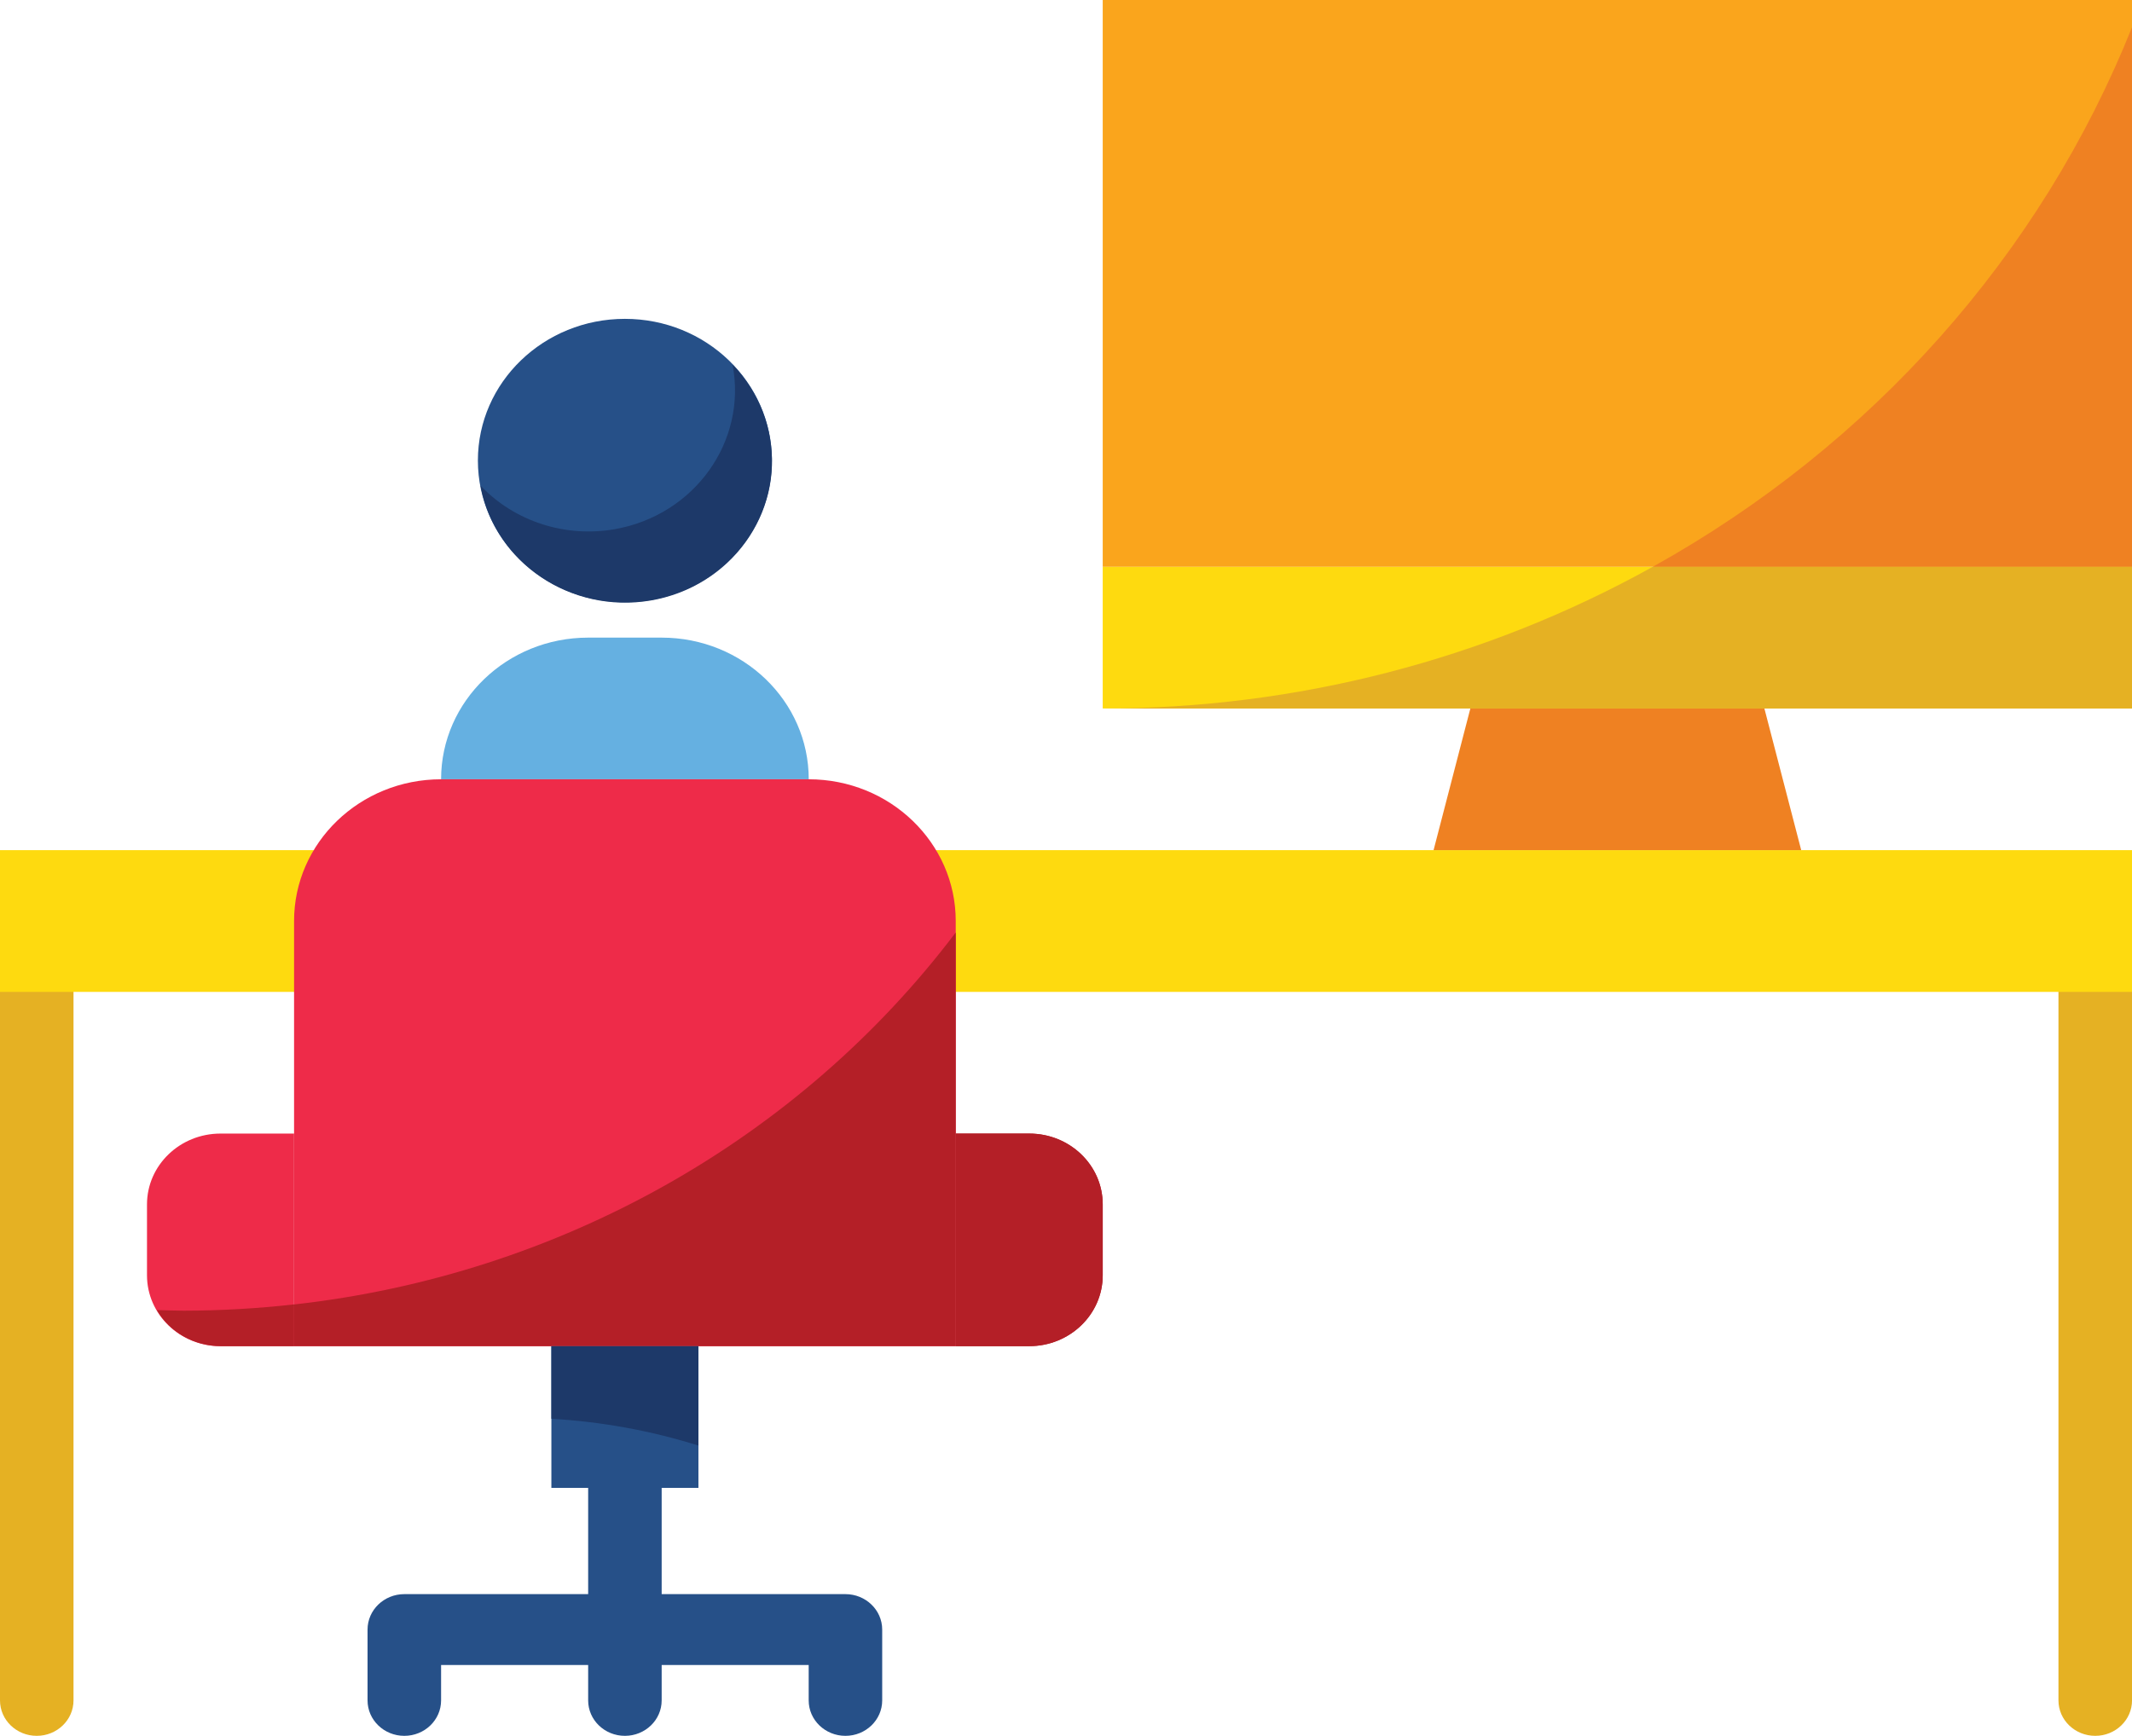 <?xml version="1.0" encoding="utf-8"?>
<!-- Generator: Adobe Illustrator 16.0.3, SVG Export Plug-In . SVG Version: 6.00 Build 0)  -->
<!DOCTYPE svg PUBLIC "-//W3C//DTD SVG 1.1//EN" "http://www.w3.org/Graphics/SVG/1.1/DTD/svg11.dtd">
<svg version="1.1" id="Layer_1" xmlns="http://www.w3.org/2000/svg" xmlns:xlink="http://www.w3.org/1999/xlink" x="0px" y="0px"
	 width="84.282px" height="68.633px" viewBox="0 0 84.282 68.633" enable-background="new 0 0 84.282 68.633" xml:space="preserve">
<g>
	<defs>
		<rect id="SVGID_1_" width="84.282" height="68.633"/>
	</defs>
	<clipPath id="SVGID_2_">
		<use xlink:href="#SVGID_1_"  overflow="visible"/>
	</clipPath>
	<path clip-path="url(#SVGID_2_)" fill="#265088" d="M24.704,12.607c3.209,0,5.811,2.508,5.811,5.602s-2.602,5.603-5.811,5.603
		s-5.812-2.509-5.812-5.603S21.495,12.607,24.704,12.607"/>
</g>
<rect x="21.797" y="53.225" fill="#265088" width="5.813" height="5.604"/>
<rect x="43.593" fill="#FAA51C" width="40.689" height="22.412"/>
<rect x="43.593" y="22.413" fill="#FEDA0F" width="40.689" height="5.599"/>
<g>
	<defs>
		<rect id="SVGID_3_" width="84.282" height="68.633"/>
	</defs>
	<clipPath id="SVGID_4_">
		<use xlink:href="#SVGID_3_"  overflow="visible"/>
	</clipPath>
	<path clip-path="url(#SVGID_4_)" fill="#E5B123" d="M82.83,68.633c-0.804,0-1.455-0.627-1.455-1.401V39.218
		c0-0.774,0.651-1.401,1.455-1.401c0.801,0,1.453,0.627,1.453,1.401v28.014C84.283,68.006,83.631,68.633,82.83,68.633"/>
	<path clip-path="url(#SVGID_4_)" fill="#E5B123" d="M1.453,68.633C0.65,68.633,0,68.006,0,67.231V39.218
		c0-0.774,0.651-1.401,1.453-1.401c0.803,0,1.453,0.627,1.453,1.401v28.014C2.906,68.006,2.254,68.633,1.453,68.633"/>
</g>
<rect y="33.614" fill="#FEDA0F" width="84.282" height="5.604"/>
<polygon fill="#EF8122" points="58.126,28.013 56.672,33.613 71.205,33.613 69.75,28.013 "/>
<g>
	<defs>
		<rect id="SVGID_5_" width="84.282" height="68.633"/>
	</defs>
	<clipPath id="SVGID_6_">
		<use xlink:href="#SVGID_5_"  overflow="visible"/>
	</clipPath>
	<path clip-path="url(#SVGID_6_)" fill="#265088" d="M24.704,68.633c-0.803,0-1.453-0.627-1.453-1.401v-8.404
		c0-0.773,0.65-1.401,1.453-1.401c0.802,0,1.453,0.628,1.453,1.401v8.404C26.157,68.006,25.506,68.633,24.704,68.633"/>
	<path clip-path="url(#SVGID_6_)" fill="#265088" d="M33.422,68.633c-0.802,0-1.453-0.627-1.453-1.401v-1.4H17.437v1.4
		c0,0.774-0.651,1.401-1.453,1.401c-0.803,0-1.454-0.627-1.454-1.401v-2.801c0-0.772,0.651-1.401,1.454-1.401h17.438
		c0.801,0,1.453,0.629,1.453,1.401v2.801C34.875,68.006,34.224,68.633,33.422,68.633"/>
	<path clip-path="url(#SVGID_6_)" fill="#65B0E1" d="M17.437,30.812L17.437,30.812c0-3.094,2.604-5.601,5.814-5.601h2.906
		c3.21,0,5.814,2.506,5.814,5.601H17.437z"/>
	<path clip-path="url(#SVGID_6_)" fill="#EF8122" d="M65.332,22.413h18.95V1.08C80.682,10.069,73.992,17.599,65.332,22.413"/>
	<path clip-path="url(#SVGID_6_)" fill="#E5B123" d="M43.594,28.013h40.689v-5.6H65.332C58.722,26.088,51.225,28.02,43.594,28.013"
		/>
	<path clip-path="url(#SVGID_6_)" fill="#EE2B49" d="M11.625,36.415v16.81h26.157v-16.81c0-3.095-2.603-5.603-5.814-5.603H17.437
		C14.227,30.812,11.625,33.321,11.625,36.415"/>
	<path clip-path="url(#SVGID_6_)" fill="#EE2B49" d="M11.625,44.82H8.719c-1.606,0-2.908,1.253-2.908,2.802v2.801
		c0,1.548,1.301,2.803,2.908,2.803h2.906V44.82z"/>
	<path clip-path="url(#SVGID_6_)" fill="#B41F27" d="M37.782,36.869c-6.206,8.207-15.689,13.54-26.156,14.708v1.647h26.156V36.869z"
		/>
	<path clip-path="url(#SVGID_6_)" fill="#B41F27" d="M40.688,44.82h-2.907v8.405h2.907c1.605,0,2.905-1.255,2.905-2.803v-2.801
		C43.594,46.073,42.294,44.82,40.688,44.82"/>
	<path clip-path="url(#SVGID_6_)" fill="#B41F27" d="M40.688,44.82h-2.907v8.405h2.907c1.605,0,2.905-1.255,2.905-2.803v-2.801
		C43.594,46.073,42.294,44.82,40.688,44.82"/>
	<path clip-path="url(#SVGID_6_)" fill="#B41F27" d="M7.266,51.823c-0.357,0-0.712-0.017-1.065-0.025
		c0.511,0.879,1.473,1.424,2.518,1.427h2.907v-1.651C10.178,51.738,8.723,51.82,7.266,51.823"/>
	<path clip-path="url(#SVGID_6_)" fill="#1D3969" d="M27.61,57.156v-3.932h-5.813v2.872C23.773,56.21,25.726,56.565,27.61,57.156"/>
	<path clip-path="url(#SVGID_6_)" fill="#1D3969" d="M28.96,14.418c0.58,3.03-1.499,5.944-4.645,6.503
		c-1.963,0.348-3.974-0.303-5.32-1.721c0.555,3.044,3.564,5.076,6.722,4.544c3.158-0.536,5.268-3.437,4.714-6.48
		C30.236,16.197,29.725,15.209,28.96,14.418"/>
</g>
</svg>
